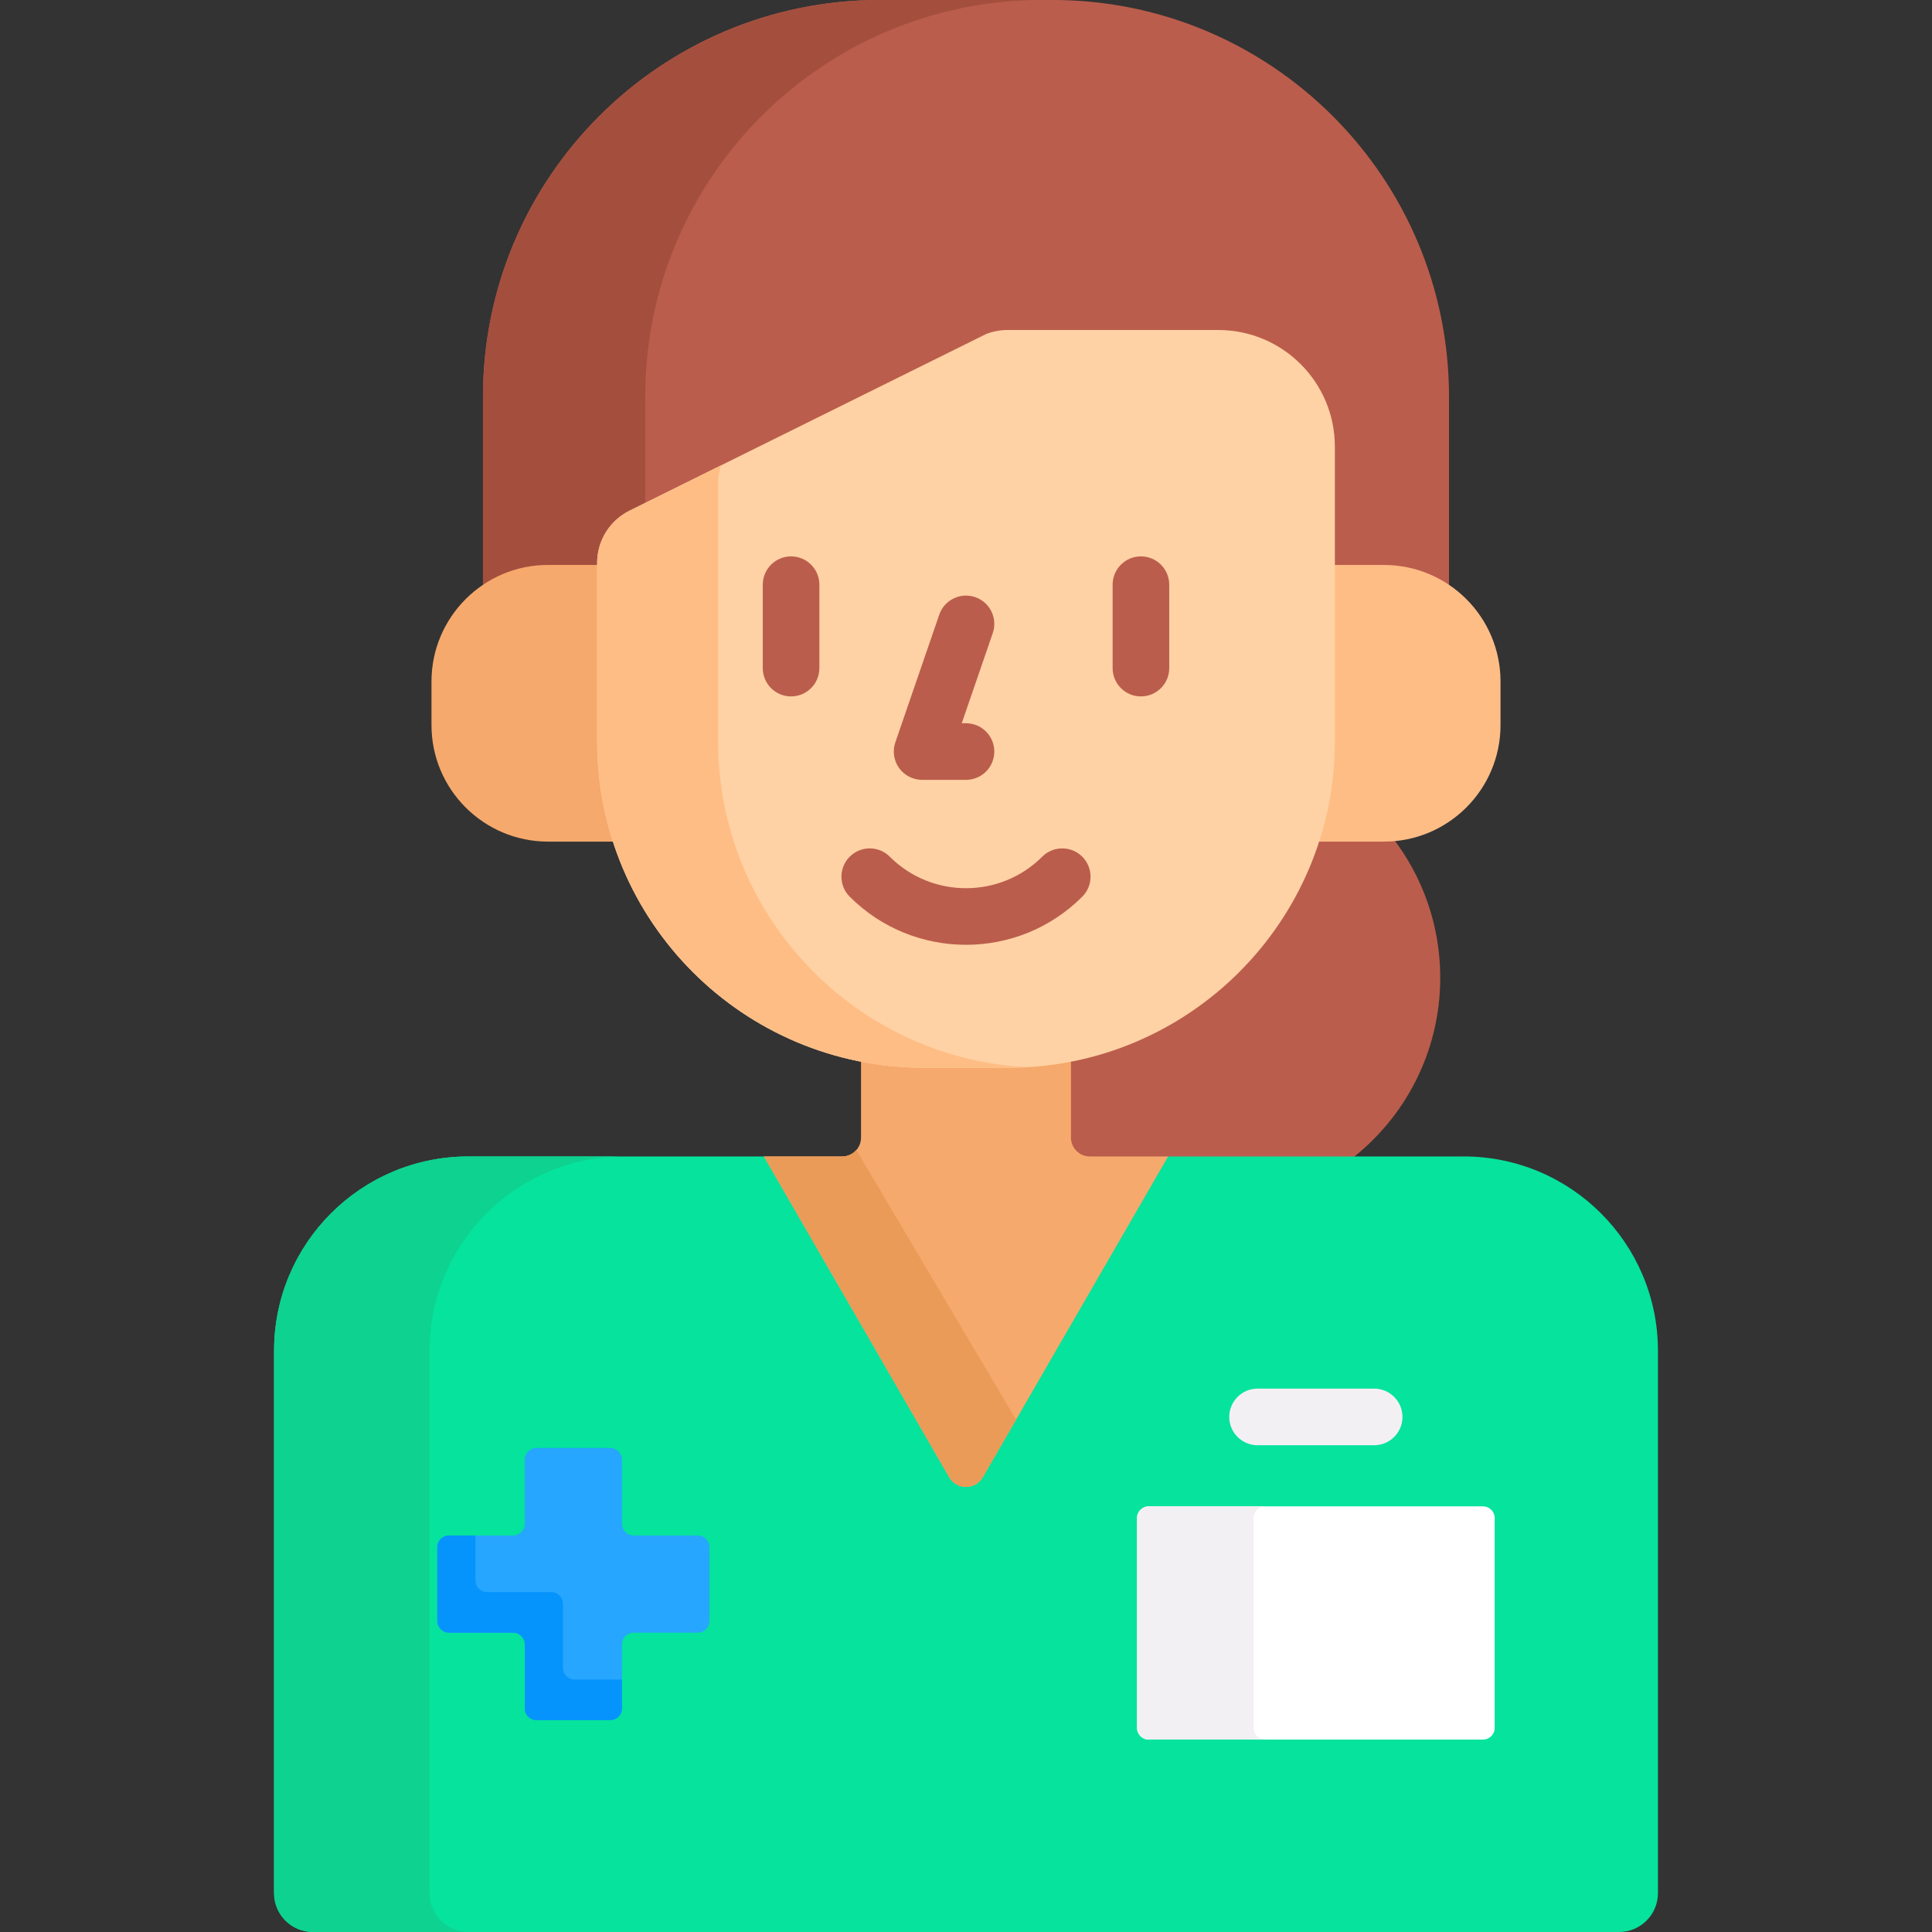<svg fill="none" height="120" viewBox="0 0 120 120" width="120" xmlns="http://www.w3.org/2000/svg" xmlns:xlink="http://www.w3.org/1999/xlink"><rect x="0" y="0" width="120" height="120" fill="#333333" stroke="none"/><clipPath id="a"><path d="m0 0h120v120h-120z"/></clipPath><g clip-path="url(#a)"><path d="m34.044 35.325h3.28v-.362c0-1.296.722-2.459 1.884-3.035l22.137-10.968c.381-.15.8-.23 1.228-.23h13.094c3.865 0 7.009 3.144 7.009 7.009v7.585h3.28c1.506 0 2.902.479 4.045 1.291v-11.976c.001-13.609-11.031-24.641-24.64-24.641h-10.722c-13.608 0-24.64 11.032-24.64 24.64v11.976c1.144-.812 2.539-1.291 4.046-1.291z" fill="#bb5d4c"/><path d="m34.044 35.091h3.045v-.127c0-1.377.78-2.634 2.014-3.245l.974-.483v-6.595c0-13.609 11.032-24.641 24.64-24.641h-10.079c-13.608 0-24.641 11.032-24.641 24.64v11.685c1.155-.779 2.547-1.234 4.046-1.234z" fill="#a44f3e"/><path d="m66.284 70.657c0 .775.631 1.406 1.406 1.406h16.141c3.417-2.602 5.625-6.712 5.625-11.339 0-3.28-1.111-6.299-2.974-8.707-.174.013-.349.022-.527.022h-4.199c-2.201 6.997-8.144 12.349-15.472 13.705z" fill="#bb5d4c"/><path d="m90.905 71.829h-18.35l-.442.297-11.271 19.509c-.176.304-.491.486-.842.486s-.667-.182-.842-.486l-11.271-19.51-.442-.296h-18.35c-6.668 0-12.072 5.405-12.072 12.072v33.685c0 1.333 1.081 2.414 2.414 2.414h81.126c1.334 0 2.415-1.081 2.415-2.414v-33.685c0-6.668-5.405-12.073-12.073-12.073z" fill="#05e39c"/><path d="m26.68 117.586v-33.685c0-6.668 5.405-12.072 12.072-12.072h-9.658c-6.668 0-12.072 5.405-12.072 12.072v33.685c0 1.333 1.081 2.414 2.414 2.414h9.658c-1.334 0-2.414-1.081-2.414-2.414z" fill="#0ed290"/><path d="m66.519 70.657v-4.956c-1.259.249-2.56.382-3.891.382h-5.257c-1.331 0-2.631-.133-3.891-.382v4.956c0 .647-.525 1.172-1.172 1.172h-4.864l11.51 19.923c.465.804 1.626.804 2.091 0l11.51-19.923h-4.864c-.647 0-1.172-.525-1.172-1.172z" fill="#f6a96c"/><path d="m61.045 91.752 1.116-1.932.949-1.642-9.924-16.751c-.215.244-.526.402-.877.402h-4.864l11.51 19.923c.058.101.127.188.204.264.463.453 1.22.453 1.682 0 .077-.075.146-.163.204-.264z" fill="#ea9b58"/><path d="m37.324 46.036v-10.945h-3.28c-4.001 0-7.244 3.243-7.244 7.244v2.696c0 4.001 3.243 7.243 7.244 7.243h4.279c-.645-1.965-.999-4.06-.999-6.238z" fill="#f6a96c"/><path d="m85.956 35.091h-3.28v10.945c0 2.178-.354 4.273-.999 6.238h4.279c4.001 0 7.244-3.243 7.244-7.243v-2.696c0-4.001-3.243-7.244-7.244-7.244z" fill="#ffbd86"/><path d="m82.91 27.74c0-4-3.243-7.243-7.243-7.243h-13.094c-.456 0-.908.086-1.332.254l-22.137 10.968c-1.234.611-2.014 1.869-2.014 3.245v11.072c0 11.201 9.08 20.282 20.282 20.282h5.257c11.201 0 20.282-9.08 20.282-20.282v-18.295z" fill="#fed2a4"/><path d="m44.602 46.035v-15.995c0-.394.066-.776.186-1.138l-5.684 2.816c-1.234.611-2.014 1.869-2.014 3.245v11.072c0 11.201 9.08 20.282 20.282 20.282h5.257c.379 0 .754-.012 1.128-.033-10.677-.585-19.154-9.426-19.154-20.249z" fill="#ffbd86"/><g fill="#bb5d4c"><path d="m49.135 43.256c-.971 0-1.758-.787-1.758-1.758v-5.182c0-.971.787-1.758 1.758-1.758.971 0 1.758.787 1.758 1.758v5.182c0 .971-.787 1.758-1.758 1.758z"/><path d="m70.865 43.256c-.971 0-1.758-.787-1.758-1.758v-5.182c0-.971.787-1.758 1.758-1.758.971 0 1.758.787 1.758 1.758v5.182c0 .971-.787 1.758-1.758 1.758z"/><path d="m60 48.438h-2.727c-.568 0-1.101-.275-1.431-.737-.33-.462-.416-1.056-.231-1.593l2.727-7.928c.316-.918 1.316-1.406 2.234-1.09.918.316 1.406 1.316 1.09 2.234l-1.926 5.598h.264c.971 0 1.758.787 1.758 1.758 0 .971-.787 1.758-1.758 1.758z"/><path d="m60 58.683c-2.615 0-5.231-.996-7.222-2.987-.686-.686-.686-1.8 0-2.486.687-.686 1.8-.686 2.486 0 2.611 2.611 6.86 2.611 9.471 0 .687-.686 1.8-.686 2.486 0s.686 1.8 0 2.486c-1.991 1.991-4.606 2.987-7.221 2.987z"/></g><path d="m43.34 95.372h-3.984c-.4 0-.725-.324-.725-.725v-3.984c0-.4-.324-.724-.725-.724h-4.587c-.4 0-.724.324-.724.724v3.984c0 .4-.324.725-.725.725h-3.984c-.4 0-.724.324-.724.724v4.587c0 .4.324.725.724.725h3.984c.4 0 .725.324.725.724v3.984c0 .4.324.725.724.725h4.587c.4 0 .725-.325.725-.725v-3.984c0-.4.324-.724.725-.724h3.984c.4 0 .724-.325.724-.725v-4.587c-0-.4-.325-.724-.724-.724z" fill="#26a6fe"/><path d="m35.688 104.323c-.4 0-.724-.324-.724-.724v-3.984c0-.4-.324-.724-.725-.724h-3.984c-.4 0-.725-.324-.725-.725v-2.794h-1.644c-.4 0-.724.324-.724.724v4.587c0 .4.324.725.724.725h3.984c.4 0 .725.324.725.724v3.984c0 .4.324.724.724.724h4.588c.4 0 .724-.324.724-.724v-1.794z" fill="#0593fc"/><path d="m92.113 108.048h-20.765c-.4 0-.725-.324-.725-.724v-13.038c0-.4.324-.724.725-.724h20.765c.4 0 .724.324.724.724v13.038c0 .4-.324.724-.724.724z" fill="#fff"/><path d="m77.867 107.324v-13.038c0-.4.324-.724.725-.724h-7.243c-.4 0-.725.324-.725.724v13.038c0 .4.324.724.725.724h7.243c-.4 0-.725-.324-.725-.724z" fill="#f3f0f3"/><path d="m85.352 89.766h-7.243c-.971 0-1.758-.787-1.758-1.758 0-.971.787-1.758 1.758-1.758h7.243c.971 0 1.758.787 1.758 1.758 0 .971-.787 1.758-1.758 1.758z" fill="#f3f0f3"/></g></svg>